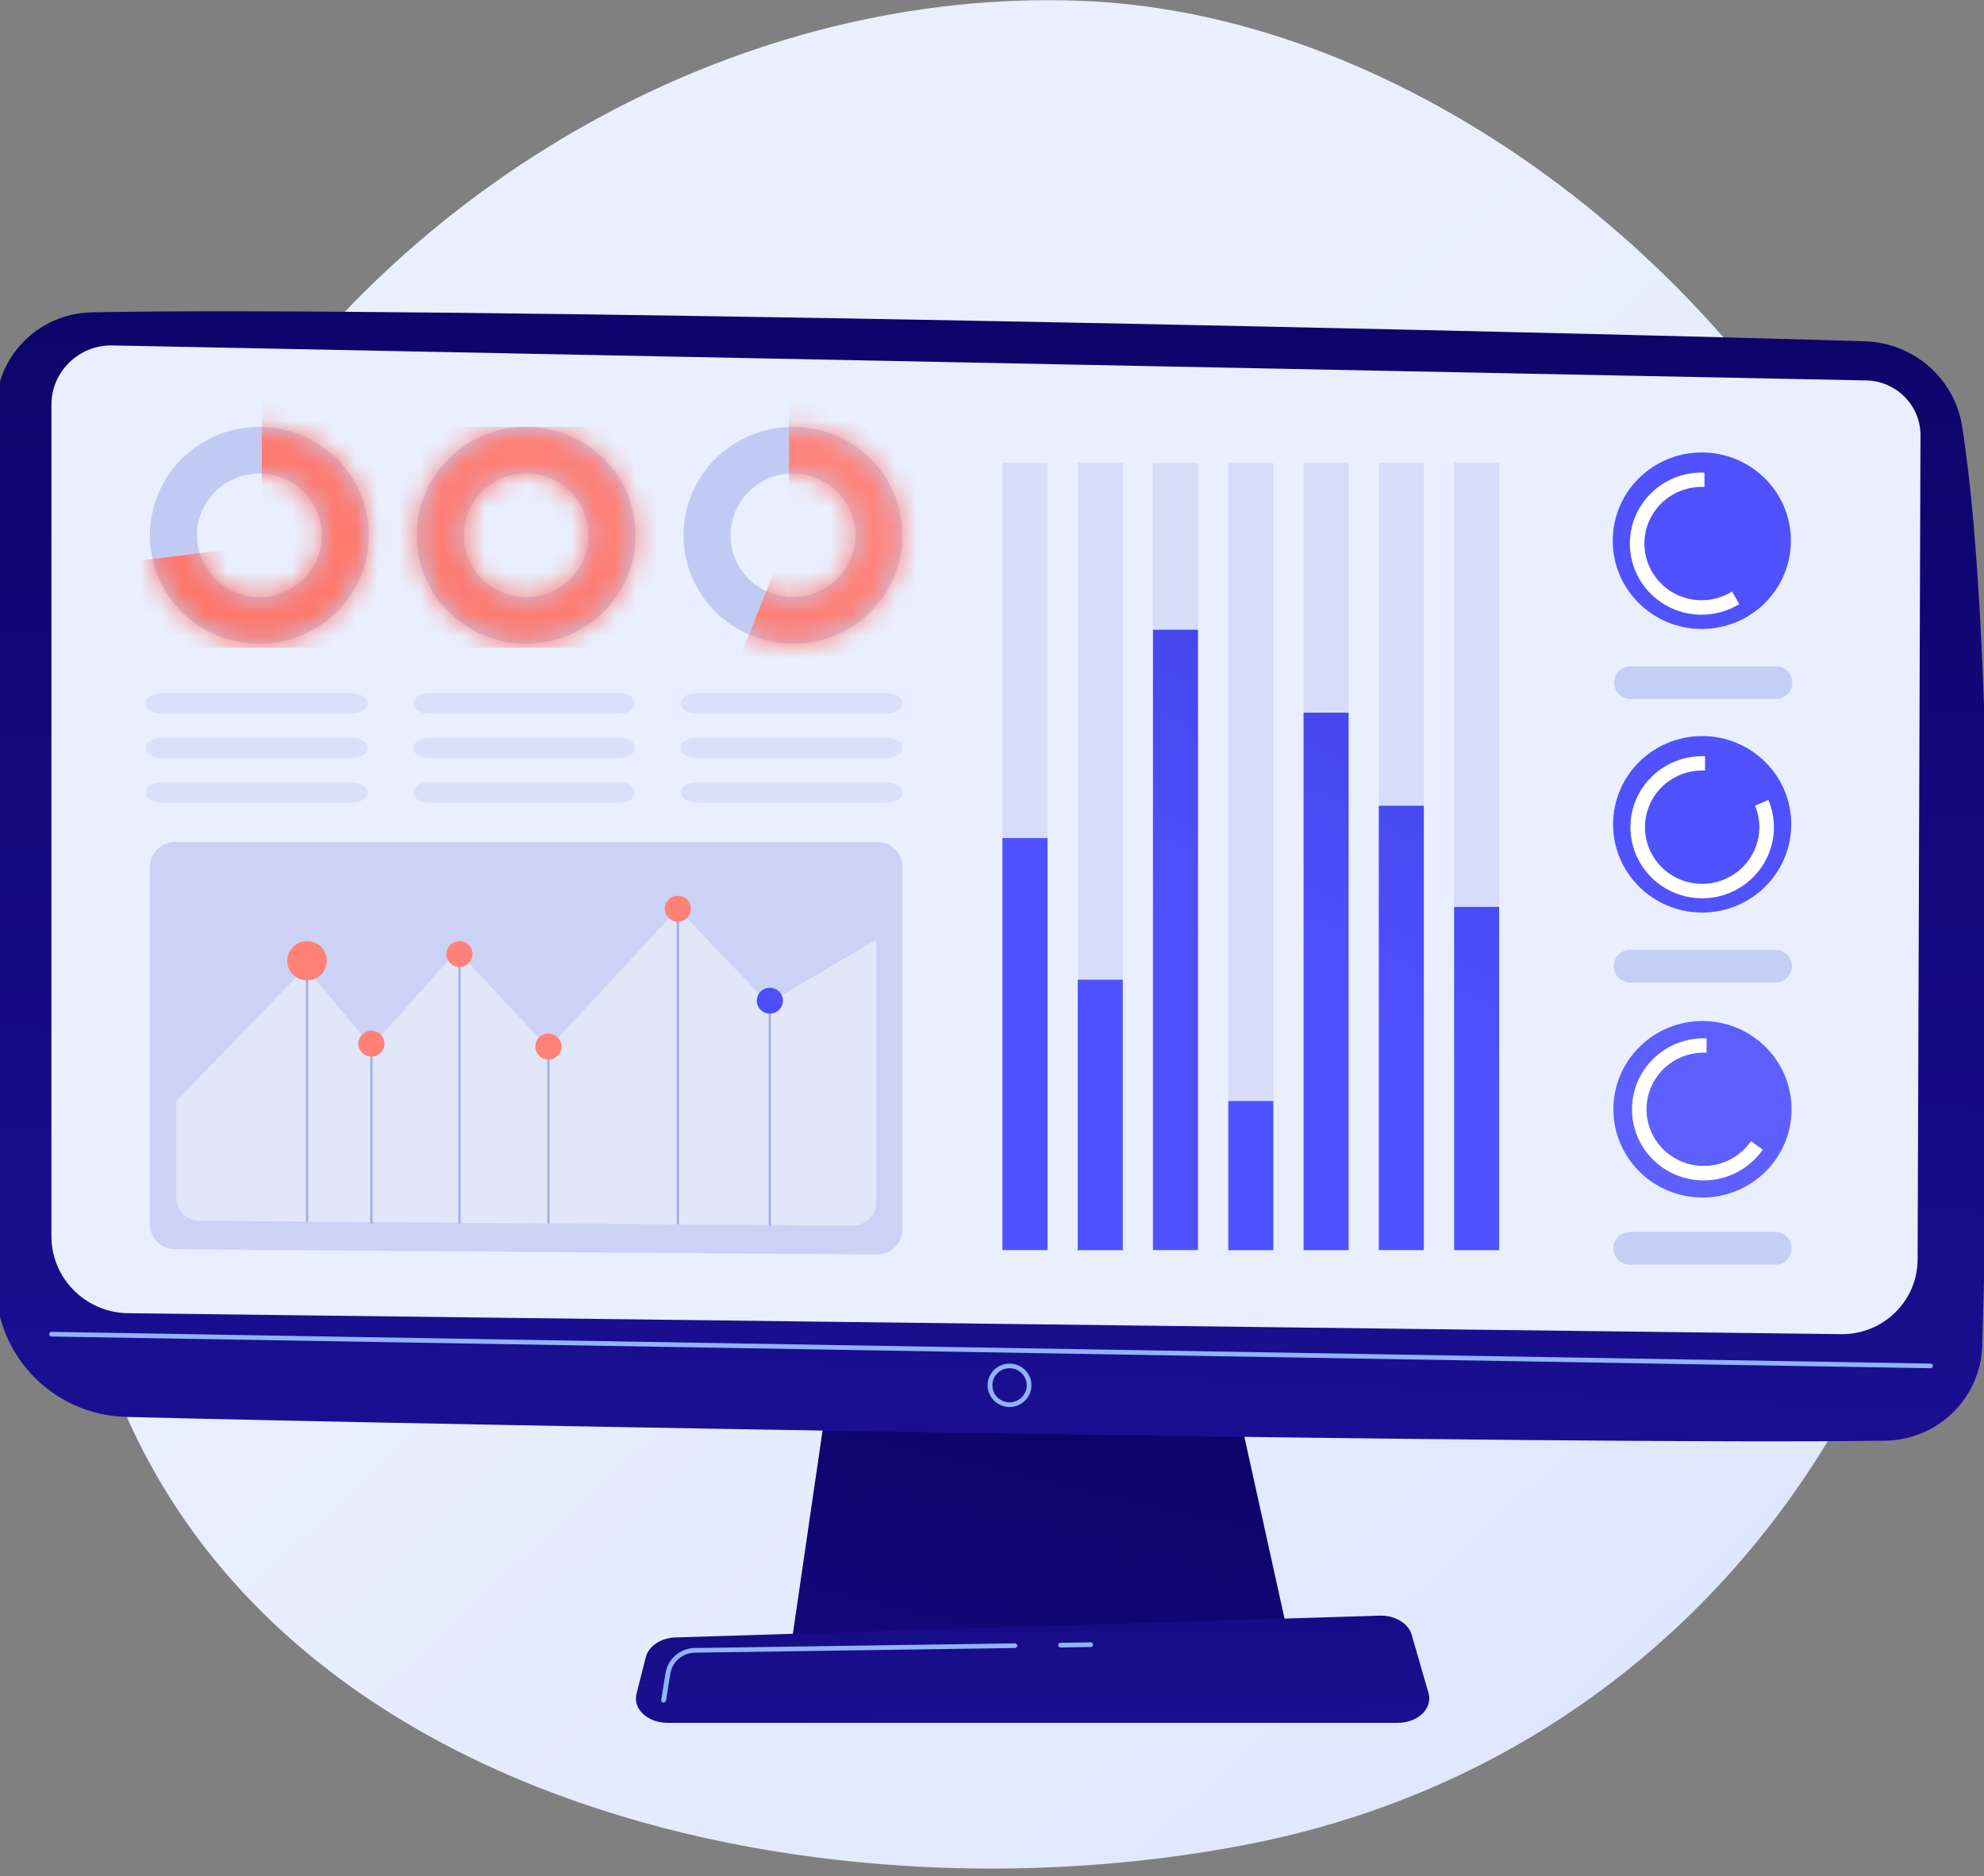 <svg width="92" height="87" viewBox="0 0 92 87" fill="none" xmlns="http://www.w3.org/2000/svg">
<rect x="0" y="0" width="92" height="87" fill="#808080" stroke="none"/>
<path d="M79.353 73.887C73.864 79.625 66.577 83.835 57.834 85.533C37.706 89.444 10.495 83.482 4.37 61.493C0.633 48.093 3.248 32.42 10.921 20.806C19.353 8.046 34.572 -0.569 50.151 0.039C65.393 0.634 80.333 12.52 86.647 25.744C94.608 42.416 91.072 61.638 79.353 73.887Z" fill="url(#paint0_linear)"/>
<path d="M38.685 62.63L36.692 76.268H59.832L56.819 62.63H38.685Z" fill="url(#paint1_linear)"/>
<path d="M-0.185 18.965V59.554C-0.185 62.894 2.499 65.624 5.87 65.708C20.835 66.089 73.172 67.018 87.416 66.809C89.866 66.773 91.846 64.83 91.918 62.407C92.192 52.977 92.638 30.302 90.986 19.775C90.638 17.558 88.749 15.899 86.488 15.828C73.95 15.431 18.47 14.17 4.232 14.486C1.776 14.544 -0.185 16.532 -0.185 18.965Z" fill="url(#paint2_linear)"/>
<path d="M2.385 18.768V57.33C2.385 59.28 3.965 60.867 5.932 60.897L85.364 61.868C87.315 61.897 88.915 60.341 88.921 58.408L89.055 20.191C89.061 18.81 87.947 17.677 86.553 17.642L5.229 16.019C3.672 15.98 2.385 17.222 2.385 18.768Z" fill="#E9EFFE"/>
<path d="M89.521 63.449C89.521 63.449 89.517 63.449 89.521 63.449L2.385 61.978C2.323 61.978 2.274 61.926 2.278 61.868C2.278 61.807 2.33 61.761 2.388 61.761L89.524 63.233C89.586 63.233 89.635 63.285 89.632 63.343C89.628 63.401 89.579 63.449 89.521 63.449Z" fill="#91B3FA"/>
<path d="M46.813 65.247C46.252 65.247 45.796 64.795 45.796 64.24C45.796 63.685 46.252 63.233 46.813 63.233C47.373 63.233 47.829 63.685 47.829 64.24C47.829 64.795 47.373 65.247 46.813 65.247ZM46.813 63.449C46.373 63.449 46.018 63.804 46.018 64.24C46.018 64.676 46.376 65.031 46.813 65.031C47.249 65.031 47.611 64.676 47.611 64.24C47.607 63.804 47.252 63.449 46.813 63.449Z" fill="#91B3FA"/>
<path d="M64.816 79.892H30.949C30.03 79.892 29.337 79.243 29.516 78.546L29.949 76.842C30.079 76.329 30.649 75.954 31.324 75.932L63.973 74.922C64.68 74.899 65.302 75.27 65.458 75.803L66.243 78.514C66.445 79.224 65.751 79.892 64.816 79.892Z" fill="url(#paint3_linear)"/>
<path d="M49.181 76.397C49.122 76.397 49.07 76.348 49.07 76.29C49.07 76.229 49.119 76.181 49.178 76.181L50.578 76.161C50.637 76.161 50.689 76.21 50.689 76.268C50.689 76.329 50.64 76.377 50.582 76.377L49.181 76.397Z" fill="#91B3FA"/>
<path d="M30.77 78.953C30.763 78.953 30.757 78.953 30.754 78.953C30.695 78.943 30.653 78.888 30.662 78.827L30.861 77.588C30.969 76.923 31.539 76.432 32.219 76.423L47.06 76.207H47.063C47.122 76.207 47.174 76.255 47.174 76.313C47.174 76.374 47.125 76.423 47.067 76.423L32.226 76.639C31.653 76.649 31.171 77.058 31.083 77.62L30.884 78.859C30.871 78.914 30.822 78.953 30.77 78.953Z" fill="#91B3FA"/>
<g opacity="0.53">
<path opacity="0.53" d="M48.572 21.463H46.484V57.973H48.572V21.463Z" fill="#A3AEEB"/>
<path opacity="0.53" d="M52.064 21.463H49.976V57.973H52.064V21.463Z" fill="#A3AEEB"/>
<path opacity="0.53" d="M55.552 21.463H53.464V57.973H55.552V21.463Z" fill="#A3AEEB"/>
<path opacity="0.53" d="M59.044 21.463H56.956V57.973H59.044V21.463Z" fill="#A3AEEB"/>
<path opacity="0.53" d="M62.536 21.463H60.448V57.973H62.536V21.463Z" fill="#A3AEEB"/>
<path opacity="0.53" d="M66.025 21.463H63.937V57.973H66.025V21.463Z" fill="#A3AEEB"/>
<path opacity="0.53" d="M69.517 21.463H67.429V57.973H69.517V21.463Z" fill="#A3AEEB"/>
</g>
<path d="M48.572 38.864H46.484V57.969H48.572V38.864Z" fill="url(#paint4_linear)"/>
<path d="M52.064 45.432H49.976V57.973H52.064V45.432Z" fill="url(#paint5_linear)"/>
<path d="M55.552 29.202H53.464V57.969H55.552V29.202Z" fill="url(#paint6_linear)"/>
<path d="M59.044 51.06H56.956V57.973H59.044V51.06Z" fill="url(#paint7_linear)"/>
<path d="M62.536 33.049H60.448V57.972H62.536V33.049Z" fill="url(#paint8_linear)"/>
<path d="M66.025 37.364H63.937V57.969H66.025V37.364Z" fill="url(#paint9_linear)"/>
<path d="M69.517 42.056H67.429V57.972H69.517V42.056Z" fill="url(#paint10_linear)"/>
<path opacity="0.57" d="M12.027 19.795C9.222 19.795 6.952 22.047 6.952 24.823C6.952 27.601 9.226 29.851 12.027 29.851C14.832 29.851 17.102 27.598 17.102 24.823C17.102 22.047 14.828 19.795 12.027 19.795ZM12.027 27.688C10.431 27.688 9.134 26.407 9.134 24.823C9.134 23.241 10.428 21.957 12.027 21.957C13.623 21.957 14.919 23.238 14.919 24.823C14.919 26.404 13.623 27.688 12.027 27.688Z" fill="#A3AEEB"/>
<mask id="mask0" mask-type="alpha" maskUnits="userSpaceOnUse" x="6" y="19" width="12" height="11">
<path d="M12.027 19.795C9.222 19.795 6.952 22.047 6.952 24.823C6.952 27.601 9.226 29.851 12.027 29.851C14.832 29.851 17.102 27.598 17.102 24.823C17.102 22.047 14.828 19.795 12.027 19.795ZM12.027 27.688C10.431 27.688 9.134 26.407 9.134 24.823C9.134 23.241 10.428 21.957 12.027 21.957C13.623 21.957 14.919 23.238 14.919 24.823C14.919 26.404 13.623 27.688 12.027 27.688Z" fill="white"/>
</mask>
<g mask="url(#mask0)">
<path d="M4.939 30.041H19.414L18.998 19.324L12.143 18.09V25.293L4.939 26.185V30.041Z" fill="url(#paint11_linear)"/>
</g>
<path opacity="0.57" d="M24.398 19.795C21.594 19.795 19.323 22.047 19.323 24.823C19.323 27.601 21.597 29.851 24.398 29.851C27.203 29.851 29.474 27.598 29.474 24.823C29.474 22.047 27.203 19.795 24.398 19.795ZM24.398 27.688C22.802 27.688 21.506 26.407 21.506 24.823C21.506 23.241 22.799 21.957 24.398 21.957C25.995 21.957 27.291 23.238 27.291 24.823C27.291 26.404 25.995 27.688 24.398 27.688Z" fill="#A3AEEB"/>
<mask id="mask1" mask-type="alpha" maskUnits="userSpaceOnUse" x="19" y="19" width="11" height="11">
<path d="M24.398 19.795C21.594 19.795 19.323 22.047 19.323 24.823C19.323 27.601 21.597 29.851 24.398 29.851C27.203 29.851 29.474 27.598 29.474 24.823C29.474 22.047 27.203 19.795 24.398 19.795ZM24.398 27.688C22.802 27.688 21.506 26.407 21.506 24.823C21.506 23.241 22.799 21.957 24.398 21.957C25.995 21.957 27.291 23.238 27.291 24.823C27.291 26.404 25.995 27.688 24.398 27.688Z" fill="white"/>
</mask>
<g mask="url(#mask1)">
<path d="M32.386 19.795H17.31V30.037H32.386V19.795Z" fill="url(#paint12_linear)"/>
</g>
<path opacity="0.57" d="M36.77 19.795C33.965 19.795 31.695 22.047 31.695 24.823C31.695 27.601 33.969 29.851 36.77 29.851C39.575 29.851 41.845 27.598 41.845 24.823C41.845 22.047 39.575 19.795 36.77 19.795ZM36.77 27.688C35.174 27.688 33.877 26.407 33.877 24.823C33.877 23.241 35.171 21.957 36.77 21.957C38.366 21.957 39.663 23.238 39.663 24.823C39.663 26.404 38.37 27.688 36.77 27.688Z" fill="#A3AEEB"/>
<mask id="mask2" mask-type="alpha" maskUnits="userSpaceOnUse" x="31" y="19" width="11" height="11">
<path d="M36.77 19.795C33.965 19.795 31.695 22.047 31.695 24.823C31.695 27.601 33.969 29.851 36.77 29.851C39.575 29.851 41.845 27.598 41.845 24.823C41.845 22.047 39.575 19.795 36.77 19.795ZM36.77 27.688C35.174 27.688 33.877 26.407 33.877 24.823C33.877 23.241 35.171 21.957 36.77 21.957C38.366 21.957 39.663 23.238 39.663 24.823C39.663 26.404 38.37 27.688 36.77 27.688Z" fill="white"/>
</mask>
<g mask="url(#mask2)">
<path d="M36.586 17.541V24.744L34.232 30.712L44.757 30.037L43.787 22.206L36.586 17.541Z" fill="url(#paint13_linear)"/>
</g>
<path opacity="0.44" d="M40.669 58.173L8.112 57.931C7.47 57.927 6.952 57.408 6.952 56.772V40.2C6.952 39.561 7.476 39.042 8.121 39.042H40.679C41.324 39.042 41.849 39.561 41.849 40.2V57.014C41.845 57.66 41.318 58.179 40.669 58.173Z" fill="#A3AEEB"/>
<path opacity="0.44" d="M35.62 46.526L31.435 42.14L25.431 48.607L21.197 44.079L17.223 48.53L14.177 44.864L8.173 51.057V55.536C8.173 56.127 8.656 56.607 9.252 56.614L39.532 56.84C40.135 56.843 40.627 56.362 40.627 55.762V43.579L35.62 46.526Z" fill="white"/>
<path d="M35.754 46.403H35.643V56.837H35.754V46.403Z" fill="#A3AEEB"/>
<path d="M31.487 42.14H31.376V56.775H31.487V42.14Z" fill="#A3AEEB"/>
<path d="M25.486 48.53H25.376V56.73H25.486V48.53Z" fill="#A3AEEB"/>
<path d="M21.363 44.241H21.252V56.73H21.363V44.241Z" fill="#A3AEEB"/>
<path d="M17.278 48.398H17.167V56.733H17.278V48.398Z" fill="#A3AEEB"/>
<path d="M14.294 44.551H14.183V56.649H14.294V44.551Z" fill="#A3AEEB"/>
<path d="M14.239 45.461C14.746 45.461 15.157 45.053 15.157 44.551C15.157 44.048 14.746 43.641 14.239 43.641C13.731 43.641 13.32 44.048 13.32 44.551C13.32 45.053 13.731 45.461 14.239 45.461Z" fill="#FF8279"/>
<path d="M17.828 48.398C17.828 48.73 17.558 48.998 17.223 48.998C16.887 48.998 16.617 48.73 16.617 48.398C16.617 48.065 16.887 47.797 17.223 47.797C17.555 47.797 17.828 48.065 17.828 48.398Z" fill="#FF8279"/>
<path d="M21.913 44.241C21.913 44.573 21.643 44.841 21.307 44.841C20.972 44.841 20.701 44.573 20.701 44.241C20.701 43.908 20.972 43.641 21.307 43.641C21.64 43.641 21.913 43.908 21.913 44.241Z" fill="#FF8279"/>
<path d="M26.037 48.53C26.037 48.862 25.767 49.13 25.431 49.13C25.096 49.13 24.825 48.862 24.825 48.53C24.825 48.197 25.096 47.93 25.431 47.93C25.764 47.93 26.037 48.197 26.037 48.53Z" fill="#FF8279"/>
<path d="M32.037 42.14C32.037 42.472 31.767 42.74 31.431 42.74C31.096 42.74 30.825 42.472 30.825 42.14C30.825 41.807 31.096 41.54 31.431 41.54C31.767 41.54 32.037 41.807 32.037 42.14Z" fill="#FF8279"/>
<path d="M36.304 46.403C36.304 46.735 36.034 47.003 35.699 47.003C35.363 47.003 35.093 46.735 35.093 46.403C35.093 46.071 35.363 45.803 35.699 45.803C36.034 45.803 36.304 46.071 36.304 46.403Z" fill="url(#paint14_linear)"/>
<g opacity="0.48">
<path opacity="0.48" d="M16.359 36.282H7.434C7.059 36.282 6.756 36.492 6.756 36.75C6.756 37.009 7.059 37.218 7.434 37.218H16.359C16.734 37.218 17.037 37.009 17.037 36.75C17.034 36.492 16.731 36.282 16.359 36.282Z" fill="#A3AEEB"/>
<path opacity="0.48" d="M16.359 34.217H7.434C7.059 34.217 6.756 34.427 6.756 34.685C6.756 34.943 7.059 35.153 7.434 35.153H16.359C16.734 35.153 17.037 34.943 17.037 34.685C17.037 34.427 16.731 34.217 16.359 34.217Z" fill="#A3AEEB"/>
<path opacity="0.48" d="M16.359 32.152H7.434C7.059 32.152 6.756 32.361 6.756 32.62C6.756 32.878 7.059 33.087 7.434 33.087H16.359C16.734 33.087 17.037 32.878 17.037 32.62C17.034 32.361 16.731 32.152 16.359 32.152Z" fill="#A3AEEB"/>
</g>
<g opacity="0.48">
<path opacity="0.48" d="M28.764 36.282H19.838C19.464 36.282 19.161 36.492 19.161 36.75C19.161 37.009 19.464 37.218 19.838 37.218H28.764C29.138 37.218 29.441 37.009 29.441 36.75C29.441 36.492 29.138 36.282 28.764 36.282Z" fill="#A3AEEB"/>
<path opacity="0.48" d="M28.764 34.217H19.838C19.464 34.217 19.161 34.427 19.161 34.685C19.161 34.943 19.464 35.153 19.838 35.153H28.764C29.138 35.153 29.441 34.943 29.441 34.685C29.441 34.427 29.138 34.217 28.764 34.217Z" fill="#A3AEEB"/>
<path opacity="0.48" d="M28.764 32.152H19.838C19.464 32.152 19.161 32.361 19.161 32.62C19.161 32.878 19.464 33.087 19.838 33.087H28.764C29.138 33.087 29.441 32.878 29.441 32.62C29.441 32.361 29.138 32.152 28.764 32.152Z" fill="#A3AEEB"/>
</g>
<g opacity="0.48">
<path opacity="0.48" d="M41.171 36.282H32.245C31.871 36.282 31.568 36.492 31.568 36.75C31.568 37.009 31.871 37.218 32.245 37.218H41.171C41.545 37.218 41.848 37.009 41.848 36.75C41.845 36.492 41.545 36.282 41.171 36.282Z" fill="#A3AEEB"/>
<path opacity="0.48" d="M41.171 34.217H32.245C31.871 34.217 31.568 34.427 31.568 34.685C31.568 34.943 31.871 35.153 32.245 35.153H41.171C41.545 35.153 41.848 34.943 41.848 34.685C41.848 34.427 41.545 34.217 41.171 34.217Z" fill="#A3AEEB"/>
<path opacity="0.48" d="M41.171 32.152H32.245C31.871 32.152 31.568 32.361 31.568 32.62C31.568 32.878 31.871 33.087 32.245 33.087H41.171C41.545 33.087 41.848 32.878 41.848 32.62C41.845 32.361 41.545 32.152 41.171 32.152Z" fill="#A3AEEB"/>
</g>
<path d="M78.931 42.318C81.212 42.318 83.061 40.485 83.061 38.225C83.061 35.965 81.212 34.133 78.931 34.133C76.65 34.133 74.8 35.965 74.8 38.225C74.8 40.485 76.65 42.318 78.931 42.318Z" fill="#4F52FE"/>
<path d="M81.383 37.361C81.51 37.667 81.582 38.006 81.582 38.358C81.582 39.81 80.393 40.985 78.931 40.985C77.465 40.985 76.279 39.807 76.279 38.358C76.279 36.906 77.468 35.731 78.931 35.731C78.976 35.731 79.019 35.731 79.064 35.734V35.069C79.019 35.066 78.976 35.066 78.931 35.066C77.094 35.066 75.605 36.541 75.605 38.361C75.605 40.181 77.094 41.656 78.931 41.656C80.768 41.656 82.257 40.181 82.257 38.361C82.257 37.913 82.165 37.486 82.002 37.096L81.383 37.361Z" fill="white"/>
<path opacity="0.5" d="M82.325 44.047H75.595C75.171 44.047 74.829 44.386 74.829 44.806C74.829 45.225 75.171 45.564 75.595 45.564H82.325C82.748 45.564 83.09 45.225 83.09 44.806C83.09 44.386 82.748 44.047 82.325 44.047Z" fill="#A3AEEB"/>
<path d="M78.914 29.166C81.196 29.166 83.045 27.334 83.045 25.074C83.045 22.814 81.196 20.982 78.914 20.982C76.633 20.982 74.784 22.814 74.784 25.074C74.784 27.334 76.633 29.166 78.914 29.166Z" fill="#4F52FE"/>
<path d="M80.318 27.43C79.908 27.685 79.426 27.834 78.905 27.834C77.439 27.834 76.253 26.656 76.253 25.207C76.253 23.755 77.442 22.58 78.905 22.58C78.95 22.58 78.993 22.58 79.038 22.583V21.918C78.993 21.915 78.95 21.915 78.905 21.915C77.067 21.915 75.579 23.39 75.579 25.21C75.579 27.03 77.067 28.505 78.905 28.505C79.546 28.505 80.142 28.324 80.651 28.015L80.318 27.43Z" fill="white"/>
<path opacity="0.5" d="M82.344 30.899H75.615C75.191 30.899 74.849 31.238 74.849 31.658C74.849 32.077 75.191 32.416 75.615 32.416H82.344C82.768 32.416 83.11 32.077 83.11 31.658C83.107 31.238 82.765 30.899 82.344 30.899Z" fill="#A3AEEB"/>
<path opacity="0.91" d="M81.866 54.333C83.479 52.735 83.479 50.145 81.866 48.546C80.253 46.948 77.638 46.948 76.025 48.546C74.412 50.145 74.412 52.735 76.025 54.333C77.638 55.931 80.253 55.931 81.866 54.333Z" fill="#4F52FE"/>
<path d="M81.195 52.919C80.716 53.612 79.914 54.067 79.002 54.067C77.537 54.067 76.351 52.889 76.351 51.441C76.351 49.988 77.54 48.814 79.002 48.814C79.048 48.814 79.09 48.814 79.136 48.817V48.152C79.09 48.149 79.048 48.149 79.002 48.149C77.165 48.149 75.677 49.624 75.677 51.444C75.677 53.264 77.165 54.739 79.002 54.739C80.139 54.739 81.139 54.174 81.742 53.312L81.195 52.919Z" fill="white"/>
<path opacity="0.5" d="M75.582 58.647H82.312C82.735 58.647 83.077 58.308 83.077 57.889C83.077 57.469 82.735 57.13 82.312 57.13H75.582C75.159 57.13 74.817 57.469 74.817 57.889C74.817 58.308 75.159 58.647 75.582 58.647Z" fill="#A3AEEB"/>
<defs>
<linearGradient id="paint0_linear" x1="97.808" y1="99.787" x2="37.168" y2="34.631" gradientUnits="userSpaceOnUse">
<stop stop-color="#DAE3FE"/>
<stop offset="1" stop-color="#E9EFFD"/>
</linearGradient>
<linearGradient id="paint1_linear" x1="52.046" y1="57.699" x2="43.472" y2="94.534" gradientUnits="userSpaceOnUse">
<stop stop-color="#09005D"/>
<stop offset="1" stop-color="#1A0F91"/>
</linearGradient>
<linearGradient id="paint2_linear" x1="47.715" y1="-3.055" x2="44.86" y2="65.669" gradientUnits="userSpaceOnUse">
<stop stop-color="#09005D"/>
<stop offset="1" stop-color="#1A0F91"/>
</linearGradient>
<linearGradient id="paint3_linear" x1="47.459" y1="53.132" x2="47.899" y2="80.178" gradientUnits="userSpaceOnUse">
<stop stop-color="#09005D"/>
<stop offset="1" stop-color="#1A0F91"/>
</linearGradient>
<linearGradient id="paint4_linear" x1="51.066" y1="41.579" x2="60.215" y2="23.552" gradientUnits="userSpaceOnUse">
<stop stop-color="#4F52FF"/>
<stop offset="1" stop-color="#4042E2"/>
</linearGradient>
<linearGradient id="paint5_linear" x1="55.175" y1="43.665" x2="64.325" y2="25.64" gradientUnits="userSpaceOnUse">
<stop stop-color="#4F52FF"/>
<stop offset="1" stop-color="#4042E2"/>
</linearGradient>
<linearGradient id="paint6_linear" x1="54.617" y1="43.381" x2="63.766" y2="25.355" gradientUnits="userSpaceOnUse">
<stop stop-color="#4F52FF"/>
<stop offset="1" stop-color="#4042E2"/>
</linearGradient>
<linearGradient id="paint7_linear" x1="61.858" y1="47.057" x2="71.008" y2="29.03" gradientUnits="userSpaceOnUse">
<stop stop-color="#4F52FF"/>
<stop offset="1" stop-color="#4042E2"/>
</linearGradient>
<linearGradient id="paint8_linear" x1="60.934" y1="46.588" x2="70.084" y2="28.562" gradientUnits="userSpaceOnUse">
<stop stop-color="#4F52FF"/>
<stop offset="1" stop-color="#4042E2"/>
</linearGradient>
<linearGradient id="paint9_linear" x1="64.583" y1="48.44" x2="73.733" y2="30.414" gradientUnits="userSpaceOnUse">
<stop stop-color="#4F52FF"/>
<stop offset="1" stop-color="#4042E2"/>
</linearGradient>
<linearGradient id="paint10_linear" x1="68.309" y1="50.331" x2="77.459" y2="32.305" gradientUnits="userSpaceOnUse">
<stop stop-color="#4F52FF"/>
<stop offset="1" stop-color="#4042E2"/>
</linearGradient>
<linearGradient id="paint11_linear" x1="33.937" y1="-10.478" x2="-0.08" y2="33.07" gradientUnits="userSpaceOnUse">
<stop stop-color="#FF928E"/>
<stop offset="1" stop-color="#FE7062"/>
</linearGradient>
<linearGradient id="paint12_linear" x1="41.867" y1="-4.283" x2="7.849" y2="39.264" gradientUnits="userSpaceOnUse">
<stop stop-color="#FF928E"/>
<stop offset="1" stop-color="#FE7062"/>
</linearGradient>
<linearGradient id="paint13_linear" x1="51.68" y1="3.383" x2="17.663" y2="46.93" gradientUnits="userSpaceOnUse">
<stop stop-color="#FF928E"/>
<stop offset="1" stop-color="#FE7062"/>
</linearGradient>
<linearGradient id="paint14_linear" x1="36.206" y1="44.884" x2="33.706" y2="52.514" gradientUnits="userSpaceOnUse">
<stop stop-color="#4F52FF"/>
<stop offset="1" stop-color="#4042E2"/>
</linearGradient>
</defs>
</svg>
